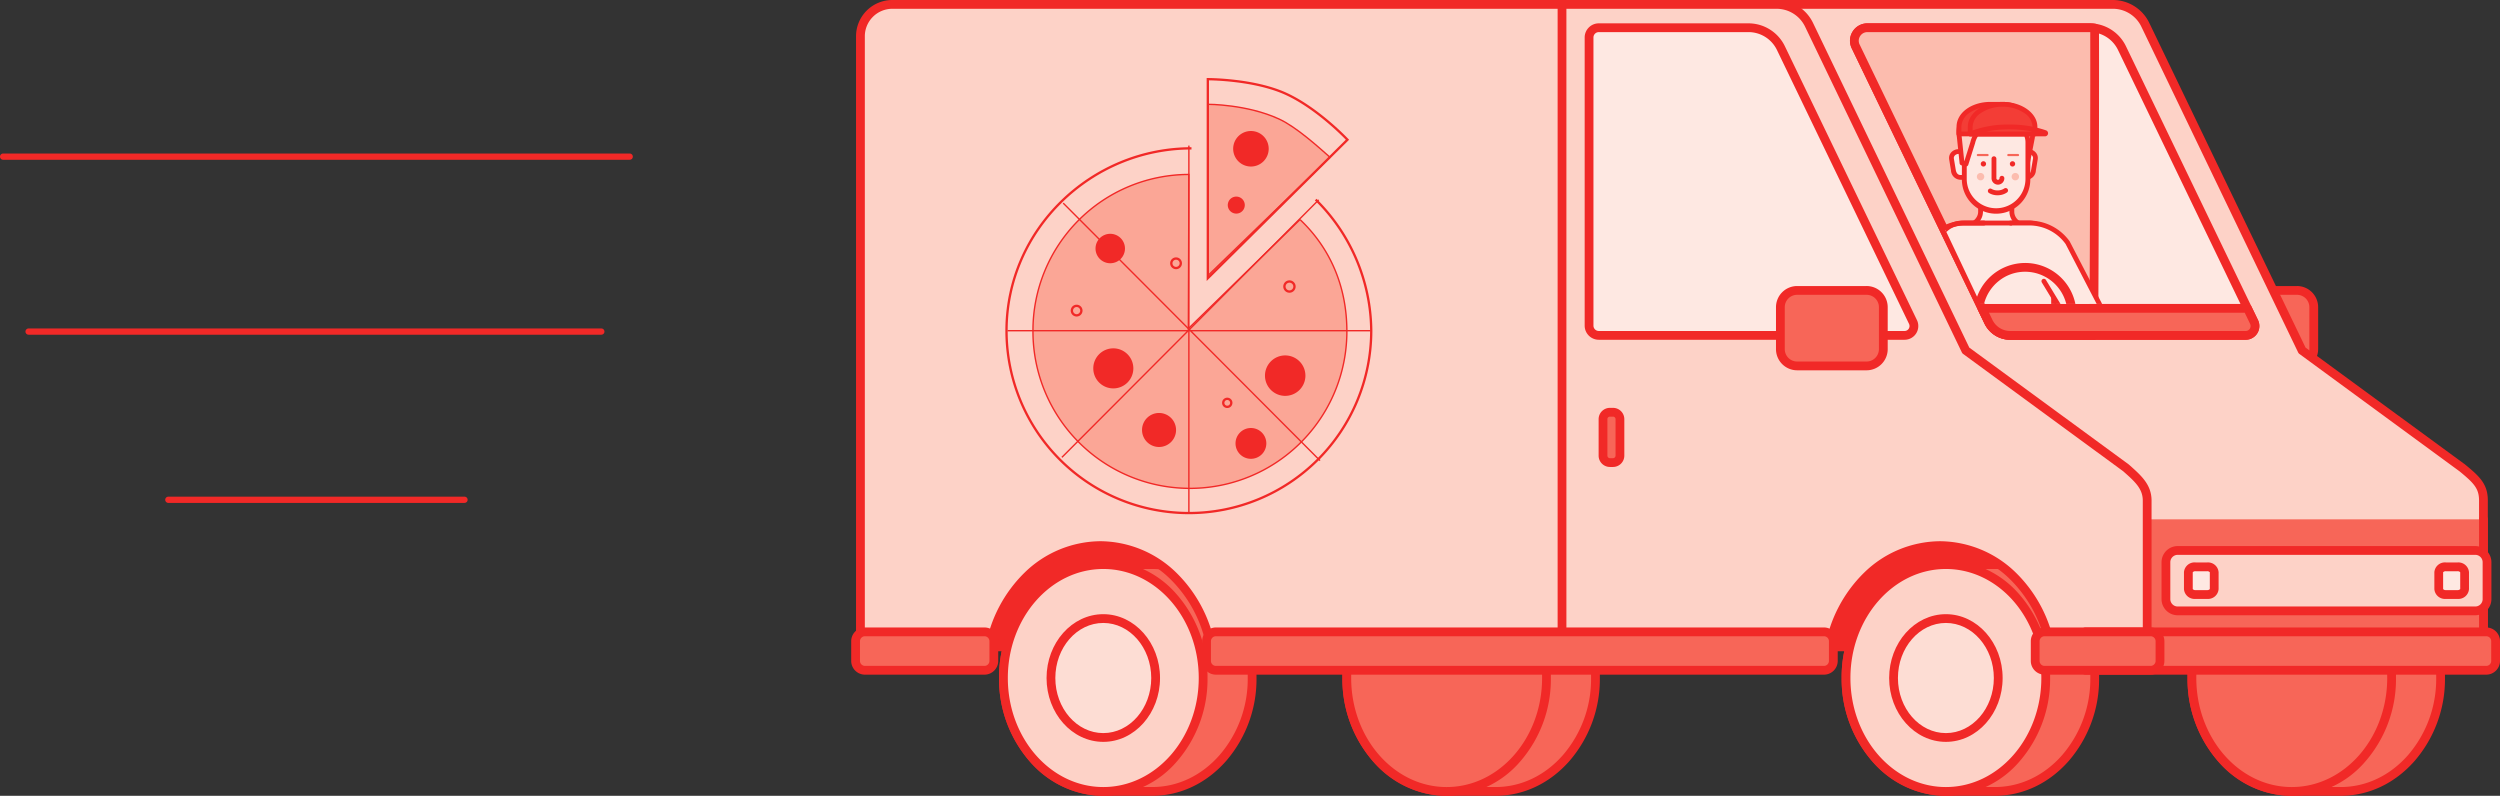 <svg xmlns="http://www.w3.org/2000/svg" width="798" height="254.026" viewBox="0 0 798 254.026">
  <rect x="0" y="0" width="798" height="254.026" fill="#333333" stroke="none"/>
  <g id="Group_1083" data-name="Group 1083" transform="translate(-982 -3916.974)">
    <path id="Path_1633" data-name="Path 1633" d="M18.431,0H-3.725A5.353,5.353,0,0,0-9.077,5.352V18.744A5.353,5.353,0,0,0-3.725,24.1H18.431a5.353,5.353,0,0,0,5.352-5.352V5.352A5.353,5.353,0,0,0,18.431,0" transform="translate(1696.767 4009.682)" fill="#f76658"/>
    <path id="Path_1634" data-name="Path 1634" d="M22.017,13.5a3.953,3.953,0,0,1-3.949,3.949H-4.091A3.953,3.953,0,0,1-8.04,13.5V.1A3.953,3.953,0,0,1-4.091-3.845H18.068A3.953,3.953,0,0,1,22.017.1ZM18.068-6.648H-4.091A6.76,6.76,0,0,0-10.843.1V13.5a6.76,6.76,0,0,0,6.752,6.752H18.068A6.76,6.76,0,0,0,24.821,13.5V.1a6.76,6.76,0,0,0-6.752-6.752" transform="translate(1697.131 4014.925)" fill="#f12927"/>
    <path id="Path_1636" data-name="Path 1636" d="M153.737,99.128,102.6,61.652l-50.062-104a11.429,11.429,0,0,0-10.3-6.467H-75.712a11.432,11.432,0,0,1,10.3,6.467l50.062,104L35.782,99.128c3.709,3.285,6.758,5.928,6.758,10.431v48.095H160.492V109.559c0-4.5-1.958-6.488-6.755-10.431" transform="translate(1614.225 3967.196)" fill="#fdd2c7"/>
    <path id="Path_1637" data-name="Path 1637" d="M158.266,138.344H43.114V91.649c0-5.073-3.279-7.982-7.076-11.349l-.152-.13a.9.9,0,0,0-.1-.082L-15.07,42.818-64.977-60.873a12.822,12.822,0,0,0-3.573-4.455H41.416a10.086,10.086,0,0,1,9.034,5.673h0L100.509,44.351a1.39,1.39,0,0,0,.436.518l51.1,37.455c4.6,3.788,6.216,5.464,6.216,9.325ZM153.8,80.136c-.021-.018-.042-.033-.061-.048l-50.856-37.27L52.975-60.87v0a12.9,12.9,0,0,0-11.559-7.258H-76.539a1.4,1.4,0,0,0-1.4,1.4,1.4,1.4,0,0,0,1.4,1.4A10.09,10.09,0,0,1-67.5-59.655L-17.443,44.351a1.363,1.363,0,0,0,.436.518L34.076,82.309l.1.091c3.561,3.155,6.134,5.437,6.134,9.249v48.095a1.4,1.4,0,0,0,1.4,1.4H159.666a1.4,1.4,0,0,0,1.4-1.4V91.649c0-5.282-2.627-7.7-7.267-11.513" transform="translate(1615.051 3985.105)" fill="#f12927"/>
    <path id="Path_1638" data-name="Path 1638" d="M234.356,170.2h526.3V-83.821h-526.3Z" transform="translate(1019.347 4000.797)" fill="none"/>
    <path id="Path_1639" data-name="Path 1639" d="M244.818,68.14H343.4V-56.285H244.818Z" transform="translate(1040.591 4056.71)" fill="#f12927"/>
    <path id="Path_1640" data-name="Path 1640" d="M31.829,0H16.2C-1.331,0-15.675,16.289-15.675,36.2S-1.331,72.4,16.2,72.4H31.829C49.358,72.4,63.7,56.111,63.7,36.2S49.358,0,31.829,0" transform="translate(1697.335 4097.197)" fill="#f76658"/>
    <path id="Path_1641" data-name="Path 1641" d="M47.143,41.7c-5.767,6.552-13.389,10.158-21.456,10.158H10.052c-8.07,0-15.689-3.606-21.456-10.158a37.142,37.142,0,0,1-9.013-24.638A37.144,37.144,0,0,1-11.4-7.576c5.767-6.552,13.386-10.158,21.456-10.158H25.687c8.067,0,15.689,3.606,21.456,10.158a37.16,37.16,0,0,1,9.013,24.641A37.158,37.158,0,0,1,47.143,41.7M25.687-20.538H10.052c-8.886,0-17.253,3.946-23.56,11.107a39.946,39.946,0,0,0-9.71,26.5,39.944,39.944,0,0,0,9.71,26.493C-7.2,50.719,1.167,54.665,10.052,54.665H25.687c8.886,0,17.253-3.946,23.56-11.107A39.962,39.962,0,0,0,58.96,17.065a39.964,39.964,0,0,0-9.713-26.5c-6.307-7.161-14.674-11.107-23.56-11.107" transform="translate(1703.478 4116.333)" fill="#f12927"/>
    <path id="Path_1642" data-name="Path 1642" d="M21.355,0C3.754,0-10.517,16.207-10.517,36.2S3.754,72.4,21.355,72.4,53.228,56.193,53.228,36.2,38.957,0,21.355,0" transform="translate(1692.176 4097.197)" fill="#f76658"/>
    <path id="Path_1643" data-name="Path 1643" d="M22.293,48.51c-16.8,0-30.469-15.61-30.469-34.8s13.668-34.8,30.469-34.8,30.469,15.61,30.469,34.8-13.668,34.8-30.469,34.8m0-72.4A31.264,31.264,0,0,0-1.3-12.813a40,40,0,0,0-9.683,26.526A40,40,0,0,0-1.3,40.237a31.264,31.264,0,0,0,23.59,11.077,31.264,31.264,0,0,0,23.59-11.077,40,40,0,0,0,9.683-26.523,40,40,0,0,0-9.683-26.526A31.264,31.264,0,0,0,22.293-23.89" transform="translate(1691.237 4119.687)" fill="#f12927"/>
    <path id="Path_1645" data-name="Path 1645" d="M328.046,18.236H440.64V-31.708H328.046Z" transform="translate(1209.59 4106.615)" fill="#f12927"/>
    <path id="Path_1646" data-name="Path 1646" d="M57.221,4.333a11.429,11.429,0,0,0-10.3-6.467H-24.013a4.162,4.162,0,0,0-3.749,5.97L14.626,91.728a7.675,7.675,0,0,0,6.913,4.34H96.715A2.981,2.981,0,0,0,99.4,91.792Z" transform="translate(1602.096 3927.957)" fill="#fee8e2"/>
    <path id="Path_1647" data-name="Path 1647" d="M85.519,65.3a1.557,1.557,0,0,1-1.34.739H9.006a6.31,6.31,0,0,1-5.652-3.549L-39.034-25.4a2.712,2.712,0,0,1,.148-2.667,2.709,2.709,0,0,1,2.337-1.294H34.387a10.093,10.093,0,0,1,9.037,5.676L85.6,63.775a1.561,1.561,0,0,1-.085,1.527M45.949-24.9A12.905,12.905,0,0,0,34.387-32.16H-36.549a5.533,5.533,0,0,0-4.713,2.6,5.535,5.535,0,0,0-.3,5.376L.83,63.712a9.129,9.129,0,0,0,8.176,5.134H84.179a4.384,4.384,0,0,0,3.949-6.288Z" transform="translate(1614.63 3956.584)" fill="#f12927"/>
    <path id="Path_1648" data-name="Path 1648" d="M0,7.631V27.766a6.416,6.416,0,0,0,6.416,6.416h131.3V-3.758H6.416C2.873-3.758,0,4.085,0,7.631" transform="translate(1637 4086.51)" fill="#f76658"/>
    <path id="Path_1649" data-name="Path 1649" d="M93.215,0a1.4,1.4,0,0,0-1.4,1.4V37.94h-129.9A5.02,5.02,0,0,1-43.1,32.924V12.789a17.166,17.166,0,0,1,1.74-6.413c1.049-2.17,2.337-3.573,3.276-3.573a1.4,1.4,0,0,0,1.4-1.4,1.4,1.4,0,0,0-1.4-1.4c-4.782,0-7.819,8.992-7.819,12.789V32.924a7.826,7.826,0,0,0,7.819,7.819h131.3a1.4,1.4,0,0,0,1.4-1.4V1.4a1.4,1.4,0,0,0-1.4-1.4" transform="translate(1681.503 4081.35)" fill="#f12927"/>
    <path id="Path_1650" data-name="Path 1650" d="M66.16,0H-28.83a3.753,3.753,0,0,0-3.752,3.755V15.532a3.753,3.753,0,0,0,3.752,3.755H66.16a3.756,3.756,0,0,0,3.755-3.755V3.755A3.756,3.756,0,0,0,66.16,0" transform="translate(1705.946 4092.682)" fill="#fdd2c7"/>
    <path id="Path_1651" data-name="Path 1651" d="M68.675,11.345A2.354,2.354,0,0,1,66.324,13.7h-94.99a2.354,2.354,0,0,1-2.352-2.352V-.432a2.357,2.357,0,0,1,2.352-2.355h94.99A2.357,2.357,0,0,1,68.675-.432ZM66.324-5.587h-94.99A5.161,5.161,0,0,0-33.821-.432V11.345A5.161,5.161,0,0,0-28.666,16.5h94.99a5.163,5.163,0,0,0,5.155-5.155V-.432a5.163,5.163,0,0,0-5.155-5.155" transform="translate(1705.783 4096.868)" fill="#f12927"/>
    <path id="Path_1652" data-name="Path 1652" d="M31.829,0H16.2C-1.331,0-15.675,16.289-15.675,36.2S-1.331,72.4,16.2,72.4H31.829C49.358,72.4,63.7,56.111,63.7,36.2S49.358,0,31.829,0" transform="translate(1586.931 4097.197)" fill="#f76658"/>
    <path id="Path_1653" data-name="Path 1653" d="M47.143,41.7c-5.767,6.552-13.389,10.158-21.456,10.158H10.052c-8.07,0-15.689-3.606-21.456-10.158a37.142,37.142,0,0,1-9.013-24.638A37.144,37.144,0,0,1-11.4-7.576c5.767-6.552,13.386-10.158,21.456-10.158H25.687c8.067,0,15.689,3.606,21.456,10.158a37.16,37.16,0,0,1,9.013,24.641A37.158,37.158,0,0,1,47.143,41.7M25.687-20.538H10.052c-8.886,0-17.253,3.946-23.56,11.107a39.946,39.946,0,0,0-9.71,26.5,39.944,39.944,0,0,0,9.71,26.493C-7.2,50.719,1.167,54.665,10.052,54.665H25.687c8.886,0,17.253-3.946,23.56-11.107A39.962,39.962,0,0,0,58.96,17.065a39.964,39.964,0,0,0-9.713-26.5c-6.307-7.161-14.674-11.107-23.56-11.107" transform="translate(1593.074 4116.333)" fill="#f12927"/>
    <path id="Path_1654" data-name="Path 1654" d="M21.355,0C3.754,0-10.517,16.207-10.517,36.2S3.754,72.4,21.355,72.4,53.228,56.193,53.228,36.2,38.957,0,21.355,0" transform="translate(1581.771 4097.197)" fill="#fdd2c7"/>
    <path id="Path_1655" data-name="Path 1655" d="M22.293,48.51c-16.8,0-30.469-15.61-30.469-34.8s13.668-34.8,30.469-34.8,30.469,15.61,30.469,34.8-13.668,34.8-30.469,34.8m0-72.4A31.264,31.264,0,0,0-1.3-12.813a40,40,0,0,0-9.683,26.526A40,40,0,0,0-1.3,40.237a31.264,31.264,0,0,0,23.59,11.077,31.264,31.264,0,0,0,23.59-11.077,40,40,0,0,0,9.683-26.523,40,40,0,0,0-9.683-26.526A31.264,31.264,0,0,0,22.293-23.89" transform="translate(1580.833 4119.687)" fill="#f12927"/>
    <path id="Path_1656" data-name="Path 1656" d="M11.2,0C1.968,0-5.514,8.5-5.514,18.98S1.968,37.958,11.2,37.958s16.71-8.5,16.71-18.977S20.425,0,11.2,0" transform="translate(1591.93 4114.42)" fill="#fdddd4"/>
    <path id="Path_1657" data-name="Path 1657" d="M12.135,25.433c-8.44,0-15.307-7.886-15.307-17.577S3.694-9.722,12.135-9.722,27.442-1.836,27.442,7.855,20.575,25.433,12.135,25.433m0-37.958c-9.989,0-18.111,9.143-18.111,20.38s8.122,20.38,18.111,20.38,18.111-9.143,18.111-20.38-8.125-20.38-18.111-20.38" transform="translate(1590.992 4125.543)" fill="#f12927"/>
    <path id="Path_1658" data-name="Path 1658" d="M31.829,0H16.2C-1.331,0-15.675,16.289-15.675,36.2S-1.331,72.4,16.2,72.4H31.829C49.358,72.4,63.7,56.111,63.7,36.2S49.358,0,31.829,0" transform="translate(1427.571 4097.197)" fill="#f76658"/>
    <path id="Path_1659" data-name="Path 1659" d="M47.143,41.7c-5.767,6.552-13.389,10.158-21.456,10.158H10.052c-8.07,0-15.689-3.606-21.456-10.158a37.142,37.142,0,0,1-9.013-24.638A37.144,37.144,0,0,1-11.4-7.576c5.767-6.552,13.386-10.158,21.456-10.158H25.687c8.067,0,15.689,3.606,21.456,10.158a37.16,37.16,0,0,1,9.013,24.641A37.158,37.158,0,0,1,47.143,41.7M25.687-20.538H10.052c-8.886,0-17.253,3.946-23.56,11.107a39.946,39.946,0,0,0-9.71,26.5,39.944,39.944,0,0,0,9.71,26.493C-7.2,50.719,1.167,54.665,10.052,54.665H25.687c8.886,0,17.253-3.946,23.56-11.107A39.947,39.947,0,0,0,58.96,17.065a39.949,39.949,0,0,0-9.713-26.5c-6.307-7.161-14.674-11.107-23.56-11.107" transform="translate(1433.714 4116.333)" fill="#f12927"/>
    <path id="Path_1660" data-name="Path 1660" d="M21.353,0C3.752,0-10.516,16.207-10.516,36.2S3.752,72.4,21.353,72.4,53.226,56.193,53.226,36.2,38.955,0,21.353,0" transform="translate(1422.413 4097.197)" fill="#f76658"/>
    <path id="Path_1661" data-name="Path 1661" d="M22.293,48.51c-16.8,0-30.469-15.61-30.469-34.8s13.668-34.8,30.469-34.8,30.469,15.61,30.469,34.8-13.668,34.8-30.469,34.8m0-72.4A31.264,31.264,0,0,0-1.3-12.813a40,40,0,0,0-9.683,26.526A40,40,0,0,0-1.3,40.237a31.264,31.264,0,0,0,23.59,11.077,31.264,31.264,0,0,0,23.59-11.077,40,40,0,0,0,9.683-26.523,40,40,0,0,0-9.683-26.526A31.264,31.264,0,0,0,22.293-23.89" transform="translate(1421.473 4119.687)" fill="#f12927"/>
    <path id="Path_1662" data-name="Path 1662" d="M120.859,99.128,69.721,61.652l-50.062-104a11.429,11.429,0,0,0-10.3-6.467H-59.52V157.654H25.987c3.006-19.165,17.75-33.718,35.491-33.718s32.485,14.553,35.491,33.718h30.645V109.562c0-4.506-3.049-7.149-6.755-10.434" transform="translate(1539.765 3967.196)" fill="#fdd2c7"/>
    <path id="Path_1663" data-name="Path 1663" d="M125.387,138.344H97.327A43.773,43.773,0,0,0,84.9,114.687a35,35,0,0,0-24.244-10.064A34.992,34.992,0,0,0,36.41,114.687a43.773,43.773,0,0,0-12.431,23.657H-58.947V-65.328H8.538a10.086,10.086,0,0,1,9.034,5.673L67.633,44.351a1.406,1.406,0,0,0,.433.518l51.086,37.439.1.091c3.561,3.155,6.134,5.437,6.134,9.249ZM121.111,80.3l-.148-.13a1.188,1.188,0,0,0-.1-.082L70.006,42.818,20.1-60.873h0A12.9,12.9,0,0,0,8.538-68.131H-60.347a1.4,1.4,0,0,0-1.4,1.4V139.744a1.4,1.4,0,0,0,1.4,1.4H25.16a1.4,1.4,0,0,0,1.385-1.185,41.136,41.136,0,0,1,11.807-23.256,32.206,32.206,0,0,1,22.3-9.283,32.219,32.219,0,0,1,22.3,9.283A41.136,41.136,0,0,1,94.76,139.962a1.4,1.4,0,0,0,1.382,1.185h30.645a1.4,1.4,0,0,0,1.4-1.4V91.649c0-5.073-3.282-7.982-7.079-11.349" transform="translate(1540.591 3985.108)" fill="#f12927"/>
    <path id="Path_1664" data-name="Path 1664" d="M50.321,0H-20.615a4.162,4.162,0,0,0-3.749,5.97L18.024,93.862a7.675,7.675,0,0,0,6.913,4.34H51.648c.136-26.151.336-71.109.255-98.093A11.4,11.4,0,0,0,50.321,0" transform="translate(1598.698 3925.826)" fill="#fcbcae"/>
    <path id="Path_1665" data-name="Path 1665" d="M51.216,65.8H25.9a6.3,6.3,0,0,1-5.649-3.549L-22.142-25.643a2.712,2.712,0,0,1,.148-2.667A2.71,2.71,0,0,1-19.657-29.6H51.467c.07,26.848-.124,70.57-.252,95.4M53.058-32.28a12.958,12.958,0,0,0-1.776-.124H-19.657A5.528,5.528,0,0,0-24.366-29.8a5.53,5.53,0,0,0-.3,5.373L17.725,63.468A9.124,9.124,0,0,0,25.9,68.6H52.61a1.4,1.4,0,0,0,1.4-1.394c.13-24.951.336-70.876.255-98.1a1.405,1.405,0,0,0-1.209-1.385" transform="translate(1597.737 3956.828)" fill="#f12927"/>
    <path id="Path_1666" data-name="Path 1666" d="M56.78,0H-27.963l2.07,4.291a7.676,7.676,0,0,0,6.916,4.343H56.2a2.983,2.983,0,0,0,2.685-4.279Z" transform="translate(1642.615 4015.394)" fill="#c4c4c6"/>
    <path id="Path_1667" data-name="Path 1667" d="M58.565.532A1.4,1.4,0,0,0,57.3-.262h-84.74A1.4,1.4,0,0,0-28.627.4,1.4,1.4,0,0,0-28.7,1.75l2.07,4.291a9.132,9.132,0,0,0,8.176,5.134H56.717a4.386,4.386,0,0,0,3.949-6.288Z" transform="translate(1642.093 4014.255)" fill="#f12927"/>
    <path id="Path_1668" data-name="Path 1668" d="M41.019,4.333a11.429,11.429,0,0,0-10.3-6.467h-47.81A3.111,3.111,0,0,0-20.2.978v91.98a3.109,3.109,0,0,0,3.112,3.109h97.6A2.981,2.981,0,0,0,83.2,91.792Z" transform="translate(1509.427 3927.957)" fill="#fee8e2"/>
    <path id="Path_1669" data-name="Path 1669" d="M69.317,65.3a1.557,1.557,0,0,1-1.34.739h-97.6a1.711,1.711,0,0,1-1.709-1.709V-27.651a1.713,1.713,0,0,1,1.709-1.709h47.81a10.093,10.093,0,0,1,9.037,5.676L69.4,63.775a1.561,1.561,0,0,1-.085,1.527M29.747-24.9A12.905,12.905,0,0,0,18.186-32.16h-47.81a4.517,4.517,0,0,0-4.512,4.509V64.333a4.518,4.518,0,0,0,4.512,4.512h97.6a4.384,4.384,0,0,0,3.949-6.288Z" transform="translate(1521.962 3956.584)" fill="#f12927"/>
    <path id="Path_1670" data-name="Path 1670" d="M4.012,0H.291A2.051,2.051,0,0,0-1.976,1.718V7.113A2.051,2.051,0,0,0,.291,8.831H4.012A2.051,2.051,0,0,0,6.279,7.113V1.718A2.051,2.051,0,0,0,4.012,0" transform="translate(1762.423 4097.911)" fill="#fee8e2"/>
    <path id="Path_1671" data-name="Path 1671" d="M5.531,2.1h0Zm0,5.358a1.055,1.055,0,0,1-.864.333H.943a1.063,1.063,0,0,1-.867-.333V2.1a1.059,1.059,0,0,1,.867-.33H4.664a1.056,1.056,0,0,1,.864.33Zm-.864-8.5H.943A3.388,3.388,0,0,0-2.724,2.082V7.477A3.391,3.391,0,0,0,.943,10.6H4.664A3.391,3.391,0,0,0,8.331,7.477V2.082A3.388,3.388,0,0,0,4.664-1.036" transform="translate(1761.771 4097.545)" fill="#f12927"/>
    <path id="Path_1672" data-name="Path 1672" d="M4.012,0H.291A2.051,2.051,0,0,0-1.976,1.718V7.113A2.051,2.051,0,0,0,.291,8.831H4.012A2.048,2.048,0,0,0,6.276,7.113V1.718A2.048,2.048,0,0,0,4.012,0" transform="translate(1682.498 4097.911)" fill="#fee8e2"/>
    <path id="Path_1673" data-name="Path 1673" d="M5.531,2.1h0Zm0,5.358a1.055,1.055,0,0,1-.864.333H.943a1.049,1.049,0,0,1-.864-.333V2.1a1.045,1.045,0,0,1,.864-.33H4.664a1.056,1.056,0,0,1,.864.33Zm-.864-8.5H.943A3.388,3.388,0,0,0-2.724,2.082V7.477A3.391,3.391,0,0,0,.943,10.6H4.664A3.391,3.391,0,0,0,8.331,7.477V2.082A3.388,3.388,0,0,0,4.664-1.036" transform="translate(1681.845 4097.545)" fill="#f12927"/>
    <path id="Path_1674" data-name="Path 1674" d="M85.724,0H-42.217V12.268H85.724a2.993,2.993,0,0,0,2.994-2.994V2.994A2.993,2.993,0,0,0,85.724,0" transform="translate(1689.88 4118.66)" fill="#f76658"/>
    <path id="Path_1675" data-name="Path 1675" d="M87.73,7.152a1.6,1.6,0,0,1-1.594,1.594H-40.4V-.719H86.136A1.593,1.593,0,0,1,87.73.872ZM86.136-3.522H-41.8a1.4,1.4,0,0,0-1.4,1.4V10.146a1.4,1.4,0,0,0,1.4,1.4H86.136a4.4,4.4,0,0,0,4.4-4.394V.872a4.4,4.4,0,0,0-4.4-4.394" transform="translate(1689.467 4120.781)" fill="#f12927"/>
    <path id="Path_1676" data-name="Path 1676" d="M24.683,0H-9.162a3,3,0,0,0-2.994,2.994V9.273a3,3,0,0,0,2.994,2.994H24.683a2.993,2.993,0,0,0,2.994-2.994V2.994A2.993,2.993,0,0,0,24.683,0" transform="translate(1643.792 4118.66)" fill="#f76658"/>
    <path id="Path_1677" data-name="Path 1677" d="M26.69,7.152A1.6,1.6,0,0,1,25.1,8.746H-8.747a1.593,1.593,0,0,1-1.591-1.594V.872A1.591,1.591,0,0,1-8.747-.719H25.1A1.593,1.593,0,0,1,26.69.872ZM25.1-3.522H-8.747a4.4,4.4,0,0,0-4.4,4.394V7.152a4.4,4.4,0,0,0,4.4,4.394H25.1a4.4,4.4,0,0,0,4.4-4.394V.872a4.4,4.4,0,0,0-4.4-4.394" transform="translate(1643.378 4120.781)" fill="#f12927"/>
    <path id="Path_1678" data-name="Path 1678" d="M31.829,0H16.2C-1.331,0-15.675,16.289-15.675,36.2S-1.331,72.4,16.2,72.4H31.829C49.358,72.4,63.7,56.111,63.7,36.2S49.358,0,31.829,0" transform="translate(1317.974 4097.197)" fill="#f76658"/>
    <path id="Path_1679" data-name="Path 1679" d="M47.143,41.7c-5.767,6.552-13.389,10.158-21.456,10.158H10.052c-8.07,0-15.689-3.606-21.456-10.158a37.142,37.142,0,0,1-9.013-24.638A37.144,37.144,0,0,1-11.4-7.576c5.767-6.552,13.386-10.158,21.456-10.158H25.687c8.067,0,15.689,3.606,21.456,10.158a37.16,37.16,0,0,1,9.013,24.641A37.158,37.158,0,0,1,47.143,41.7M25.687-20.538H10.052c-8.886,0-17.253,3.946-23.56,11.107a39.946,39.946,0,0,0-9.71,26.5,39.944,39.944,0,0,0,9.71,26.493C-7.2,50.719,1.167,54.665,10.052,54.665H25.687c8.886,0,17.253-3.946,23.56-11.107A39.947,39.947,0,0,0,58.96,17.065a39.949,39.949,0,0,0-9.713-26.5c-6.307-7.161-14.674-11.107-23.56-11.107" transform="translate(1324.117 4116.333)" fill="#f12927"/>
    <path id="Path_1680" data-name="Path 1680" d="M21.355,0C3.754,0-10.517,16.207-10.517,36.2S3.754,72.4,21.355,72.4,53.228,56.193,53.228,36.2,38.957,0,21.355,0" transform="translate(1312.815 4097.197)" fill="#fdd2c7"/>
    <path id="Path_1681" data-name="Path 1681" d="M22.293,48.51c-16.8,0-30.469-15.61-30.469-34.8s13.668-34.8,30.469-34.8,30.469,15.61,30.469,34.8-13.668,34.8-30.469,34.8m0-72.4A31.253,31.253,0,0,0-1.293-12.813a39.983,39.983,0,0,0-9.686,26.526A39.986,39.986,0,0,0-1.293,40.237,31.253,31.253,0,0,0,22.293,51.313a31.264,31.264,0,0,0,23.59-11.077,40,40,0,0,0,9.683-26.523,40,40,0,0,0-9.683-26.526A31.264,31.264,0,0,0,22.293-23.89" transform="translate(1311.876 4119.687)" fill="#f12927"/>
    <path id="Path_1682" data-name="Path 1682" d="M11.2,0C1.968,0-5.514,8.5-5.514,18.98S1.968,37.958,11.2,37.958s16.71-8.5,16.71-18.977S20.425,0,11.2,0" transform="translate(1322.973 4114.42)" fill="#fdddd4"/>
    <path id="Path_1683" data-name="Path 1683" d="M12.135,25.433c-8.44,0-15.307-7.886-15.307-17.577S3.694-9.722,12.135-9.722,27.442-1.836,27.442,7.855,20.578,25.433,12.135,25.433m0-37.958c-9.986,0-18.111,9.143-18.111,20.38s8.125,20.38,18.111,20.38,18.111-9.143,18.111-20.38-8.122-20.38-18.111-20.38" transform="translate(1322.035 4125.543)" fill="#f12927"/>
    <path id="Path_1684" data-name="Path 1684" d="M0,6.815v196.3H41.109c3.006-19.168,17.753-33.721,35.494-33.721s32.485,14.553,35.491,33.721H223.943V-3.356H10.171A10.17,10.17,0,0,0,0,6.815" transform="translate(1256.652 3921.734)" fill="#fdd2c7"/>
    <path id="Path_1685" data-name="Path 1685" d="M150.048,138.342H40.781A43.763,43.763,0,0,0,28.35,114.685,35,35,0,0,0,4.108,104.621a35.013,35.013,0,0,0-24.244,10.064,43.759,43.759,0,0,0-12.428,23.657H-71.092v-194.9a8.779,8.779,0,0,1,8.77-8.77H150.048Zm1.4-206.472H-62.321A11.585,11.585,0,0,0-73.9-56.559v196.3a1.4,1.4,0,0,0,1.4,1.4h41.112A1.4,1.4,0,0,0-30,139.96,41.136,41.136,0,0,1-18.193,116.7a32.229,32.229,0,0,1,22.3-9.28,32.216,32.216,0,0,1,22.3,9.28A41.136,41.136,0,0,1,38.214,139.96a1.4,1.4,0,0,0,1.385,1.185H151.448a1.4,1.4,0,0,0,1.4-1.4V-66.73a1.4,1.4,0,0,0-1.4-1.4" transform="translate(1329.146 3985.107)" fill="#f12927"/>
    <path id="Path_1686" data-name="Path 1686" d="M132.047,0H-62.036A3,3,0,0,0-65.03,2.994V9.273a3,3,0,0,0,2.994,2.994H132.047a2.993,2.993,0,0,0,2.994-2.994V2.994A2.993,2.993,0,0,0,132.047,0" transform="translate(1432.158 4118.66)" fill="#f76658"/>
    <path id="Path_1687" data-name="Path 1687" d="M134.053,7.152a1.6,1.6,0,0,1-1.594,1.594H-61.624a1.593,1.593,0,0,1-1.591-1.594V.872A1.591,1.591,0,0,1-61.624-.719H132.459A1.593,1.593,0,0,1,134.053.872ZM132.459-3.522H-61.624A4.4,4.4,0,0,0-66.018.872V7.152a4.4,4.4,0,0,0,4.394,4.394H132.459a4.4,4.4,0,0,0,4.4-4.394V.872a4.4,4.4,0,0,0-4.4-4.394" transform="translate(1431.745 4120.781)" fill="#f12927"/>
    <path id="Path_1688" data-name="Path 1688" d="M27.559,0H-10.578a2.993,2.993,0,0,0-2.994,2.994V9.273a2.993,2.993,0,0,0,2.994,2.994H27.559a2.993,2.993,0,0,0,2.994-2.994V2.994A2.993,2.993,0,0,0,27.559,0" transform="translate(1268.677 4118.66)" fill="#f76658"/>
    <path id="Path_1689" data-name="Path 1689" d="M29.565,7.152a1.6,1.6,0,0,1-1.594,1.594H-10.163a1.6,1.6,0,0,1-1.594-1.594V.872A1.593,1.593,0,0,1-10.163-.719H27.971A1.593,1.593,0,0,1,29.565.872ZM27.971-3.522H-10.163A4.4,4.4,0,0,0-14.56.872V7.152a4.4,4.4,0,0,0,4.4,4.394H27.971a4.4,4.4,0,0,0,4.4-4.394V.872a4.4,4.4,0,0,0-4.4-4.394" transform="translate(1268.264 4120.781)" fill="#f12927"/>
    <path id="Path_1690" data-name="Path 1690" d="M18.431,0H-3.725A5.353,5.353,0,0,0-9.077,5.352V18.744A5.353,5.353,0,0,0-3.725,24.1H18.431a5.353,5.353,0,0,0,5.352-5.352V5.352A5.353,5.353,0,0,0,18.431,0" transform="translate(1559.373 4009.682)" fill="#f76658"/>
    <path id="Path_1691" data-name="Path 1691" d="M22.015,13.5a3.951,3.951,0,0,1-3.949,3.949H-4.09A3.953,3.953,0,0,1-8.039,13.5V.1A3.953,3.953,0,0,1-4.09-3.845H18.066A3.951,3.951,0,0,1,22.015.1ZM18.066-6.648H-4.09A6.76,6.76,0,0,0-10.842.1V13.5A6.76,6.76,0,0,0-4.09,20.251H18.066A6.758,6.758,0,0,0,24.819,13.5V.1a6.758,6.758,0,0,0-6.752-6.752" transform="translate(1559.737 4014.925)" fill="#f12927"/>
    <path id="Path_1692" data-name="Path 1692" d="M2.138,0H1.156A2.21,2.21,0,0,0-1.053,2.209V13.853a2.21,2.21,0,0,0,2.209,2.212h.982a2.21,2.21,0,0,0,2.209-2.212V2.209A2.21,2.21,0,0,0,2.138,0" transform="translate(1494.733 4048.564)" fill="#f76658"/>
    <path id="Path_1693" data-name="Path 1693" d="M3.62,10.22a.812.812,0,0,1-.809.812H1.829a.812.812,0,0,1-.809-.812V-1.421a.809.809,0,0,1,.809-.809h.982a.809.809,0,0,1,.809.809ZM2.811-5.033H1.829A3.616,3.616,0,0,0-1.783-1.421V10.22a3.618,3.618,0,0,0,3.612,3.615h.982A3.618,3.618,0,0,0,6.424,10.22V-1.421A3.616,3.616,0,0,0,2.811-5.033" transform="translate(1494.061 4052.195)" fill="#f12927"/>
    <path id="Path_1694" data-name="Path 1694" d="M55.789,3.411a1.557,1.557,0,0,1-1.34.739H-20.723A6.314,6.314,0,0,1-26.375.6l-1.1-2.282H54.156l1.718,3.564a1.553,1.553,0,0,1-.085,1.527" transform="translate(1644.359 4018.476)" fill="#f76658"/>
    <path id="Path_1695" data-name="Path 1695" d="M3.594,0H.487a2.158,2.158,0,0,0-2.24,2.312l.6,3.628A2.361,2.361,0,0,0,1.093,8.249H4.2A.243.243,0,0,0,4.439,8L3.836.249A.246.246,0,0,0,3.594,0" transform="translate(1606.669 3965.345)" fill="#fee8e2"/>
    <path id="Path_1696" data-name="Path 1696" d="M2.43,5.527C1.273,5.527,1,4.257.945,3.869c0-.006,0-.012-.006-.015L.339.242a1.143,1.143,0,0,1,.288-.9,1.638,1.638,0,0,1,1.2-.536H4.449L4.97,5.527ZM5.937-1.749a1.009,1.009,0,0,0-1.006-.973h-3.1A3.174,3.174,0,0,0-.521-1.67,2.663,2.663,0,0,0-1.173.454c0,.006,0,.015,0,.024l.6,3.618a3.109,3.109,0,0,0,3,2.958H5.537a1.011,1.011,0,0,0,1-1.015.367.367,0,0,0,0-.058Z" transform="translate(1605.331 3967.305)" fill="#f12927"/>
    <path id="Path_1697" data-name="Path 1697" d="M2.646,0H-.461A.246.246,0,0,0-.7.249L-1.3,8a.244.244,0,0,0,.239.249H2.043A2.363,2.363,0,0,0,4.285,5.94l.6-3.628A2.16,2.16,0,0,0,2.646,0" transform="translate(1626.809 3965.345)" fill="#fee8e2"/>
    <path id="Path_1698" data-name="Path 1698" d="M4.155,1.986,3.551,5.6v.015C3.494,6,3.218,7.271,2.063,7.271H-.479L.045.549H2.667a1.628,1.628,0,0,1,1.2.533,1.123,1.123,0,0,1,.291.9M2.667-.978H-.44a1.01,1.01,0,0,0-1,.973l-.6,7.734v.058a1.01,1.01,0,0,0,1,1.012H2.063a3.1,3.1,0,0,0,3-2.958l.6-3.618a.067.067,0,0,1,0-.024A2.648,2.648,0,0,0,5.012.077,3.155,3.155,0,0,0,2.667-.978" transform="translate(1626.789 3965.561)" fill="#f12927"/>
    <path id="Path_1699" data-name="Path 1699" d="M10.445,4.3V-2.116H.463V4.3C.463,6.9-2.05,9.015-5.144,9.015h21.2c-3.1,0-5.607-2.112-5.607-4.719" transform="translate(1613.735 3980.265)" fill="#fee8e2"/>
    <path id="Path_1700" data-name="Path 1700" d="M3.486,7.458A5.142,5.142,0,0,0,5.435,3.512v-5.64h8.437v5.64a5.142,5.142,0,0,0,1.949,3.946Zm16.765,0c-2.667,0-4.834-1.77-4.834-3.946V-2.9a.772.772,0,0,0-.773-.773H4.662A.772.772,0,0,0,3.89-2.9V3.512c0,2.176-2.17,3.946-4.834,3.946a.772.772,0,0,0-.773.773A.774.774,0,0,0-.944,9h21.2a.773.773,0,1,0,0-1.546" transform="translate(1609.535 3981.048)" fill="#f12927"/>
    <path id="Path_1701" data-name="Path 1701" d="M23.154,5.253a7.838,7.838,0,0,0-7.837-7.837l-21.362,0A7.779,7.779,0,0,0-11.4-.414L-.184,23.242H23.154Z" transform="translate(1614.356 3990.753)" fill="#fee8e2"/>
    <path id="Path_1702" data-name="Path 1702" d="M23.892,5.771a8.622,8.622,0,0,0-8.61-8.613H-6.081A8.518,8.518,0,0,0-11.766-.587l.667,1.4A7.03,7.03,0,0,1-6.078-1.3H15.282a7.07,7.07,0,0,1,7.064,7.067V23.76h1.546Z" transform="translate(1614.392 3990.234)" fill="#f12927"/>
    <path id="Path_1703" data-name="Path 1703" d="M9.178.518a.772.772,0,0,0-.773-.773H2.4A15.706,15.706,0,0,0-4.52,1.388l.661,1.388A14.213,14.213,0,0,1,2.4,1.291H8.405A.772.772,0,0,0,9.178.518" transform="translate(1606.854 3987.648)" fill="#f12927"/>
    <path id="Path_1704" data-name="Path 1704" d="M3.442.538A4.848,4.848,0,0,0,.554-.253C-.216-.189-.962-.092-1.7.014v10.64a44.177,44.177,0,0,0,4.922-.573v9.146l.733.439L6.427,6.981A6.471,6.471,0,0,0,3.442.538" transform="translate(1624.306 3953.983)" fill="#fdd2c7"/>
    <path id="Path_1705" data-name="Path 1705" d="M5.45,5.288,3.783,13.864V8.518a.773.773,0,0,0-.773-.776.758.758,0,0,0-.142.015c-.018,0-1.688.312-4.009.5V-.879C-.672-.94-.141-1,.4-1.049A4.124,4.124,0,0,1,2.823-.37,5.693,5.693,0,0,1,5.45,5.288M3.632-1.686a5.578,5.578,0,0,0-3.358-.9c-.864.073-1.682.185-2.3.273a.771.771,0,0,0-.661.764V9.088a.772.772,0,0,0,.242.564.767.767,0,0,0,.576.206c1.749-.106,3.215-.3,4.1-.43v8.234a.772.772,0,0,0,.376.664l.736.439A.772.772,0,0,0,4.5,18.249L6.971,5.564c0-.012,0-.024,0-.036A7.229,7.229,0,0,0,3.632-1.686" transform="translate(1624.521 3955.55)" fill="#f12927"/>
    <path id="Path_1706" data-name="Path 1706" d="M9.7,0H1.034A5.814,5.814,0,0,0-4.779,5.816v11.8a10.149,10.149,0,0,0,20.3,0V5.816A5.815,5.815,0,0,0,9.7,0" transform="translate(1613.786 3956.546)" fill="#fee8e2"/>
    <path id="Path_1707" data-name="Path 1707" d="M13.6,12.323a9.377,9.377,0,0,1-18.753,0V.519A5.048,5.048,0,0,1-.113-4.523h8.67A5.049,5.049,0,0,1,13.6.519ZM8.558-6.069H-.113A6.594,6.594,0,0,0-6.7.519v11.8a10.921,10.921,0,1,0,21.841,0V.519A6.594,6.594,0,0,0,8.558-6.069" transform="translate(1614.933 3961.844)" fill="#f12927"/>
    <path id="Path_1708" data-name="Path 1708" d="M4.384.488c-5.61,1.567-6.976,5.761-6.434,9.4l.873,8.4,1.27.349L2.257,11.78c.2-1.015,1.388-3.843,2.373-3.537,3.3,1.015,11.634.33,14.035.282C22.646,8.443,17.658-3.221,4.384.488" transform="translate(1609.447 3950.711)" fill="#fdd2c7"/>
    <path id="Path_1709" data-name="Path 1709" d="M14.795,5.7c-.061.133-.161.258-.5.267-.476.009-1.155.042-2.009.082-3.234.158-9.252.449-11.78-.33a1.359,1.359,0,0,0-1.136.164C-1.779,6.566-2.652,8.885-2.846,9.8l-1.927,6.11-.042-.012-.818-7.873c0-.009,0-.021-.006-.033-.3-1.994-.318-6.816,5.879-8.546A15.258,15.258,0,0,1,8.594-.777a9.924,9.924,0,0,1,4.855,3,6.378,6.378,0,0,1,1.264,2.127A2.088,2.088,0,0,1,14.795,5.7M9.018-2.262a16.766,16.766,0,0,0-9.195.215A9.474,9.474,0,0,0-6.162,2.236,9.264,9.264,0,0,0-7.171,8.2l.873,8.379a.775.775,0,0,0,.564.667l1.27.349a.669.669,0,0,0,.2.027.772.772,0,0,0,.736-.539l2.164-6.861a.7.7,0,0,0,.021-.085A6.677,6.677,0,0,1,.136,7.215c2.824.827,8.7.545,12.222.376.812-.039,1.512-.076,1.97-.085A2,2,0,0,0,16.2,6.324c.585-1.309-.036-3.312-1.585-5.106a11.459,11.459,0,0,0-5.6-3.479" transform="translate(1613.8 3952.502)" fill="#f12927"/>
    <path id="Path_1710" data-name="Path 1710" d="M9.328,0H5.446C-.236,0-4.594,3.228-4.594,7.173V9.446H16.074V7.173C16.074,3.228,15.011,0,9.328,0" transform="translate(1611.896 3950.275)" fill="#f33d36"/>
    <path id="Path_1711" data-name="Path 1711" d="M13.846,6.329H-5.273v-1.5A5.547,5.547,0,0,1-2.707.389a11.471,11.471,0,0,1,6.7-1.961H7.873c2.379,0,3.979.588,4.885,1.8a7.541,7.541,0,0,1,1.088,4.6ZM7.873-3.117H3.991c-6.061,0-10.81,3.488-10.81,7.943V7.1a.772.772,0,0,0,.773.773H14.619a.772.772,0,0,0,.77-.773V4.826A9.3,9.3,0,0,0,13.995-.7c-1.221-1.627-3.221-2.415-6.122-2.415" transform="translate(1613.35 3952.62)" fill="#f12927"/>
    <path id="Path_1712" data-name="Path 1712" d="M6.924,0h0C1.242,0-3.41,3.228-3.41,7.173V9.446H17.258V7.173C17.258,3.228,12.606,0,6.924,0" transform="translate(1614.3 3950.275)" fill="#f33d36"/>
    <path id="Path_1713" data-name="Path 1713" d="M13.846,6.329H-5.276v-1.5A5.53,5.53,0,0,1-2.573.4,12.106,12.106,0,0,1,4.285-1.571,12.113,12.113,0,0,1,11.143.4a5.53,5.53,0,0,1,2.7,4.431ZM4.285-3.117c-6.122,0-11.1,3.564-11.1,7.943V7.1a.772.772,0,0,0,.773.773H14.619a.772.772,0,0,0,.77-.773V4.826c0-4.379-4.982-7.943-11.1-7.943" transform="translate(1616.939 3952.62)" fill="#f12927"/>
    <path id="Path_1714" data-name="Path 1714" d="M16.045,1.216A34,34,0,0,0,4.587-.6,32.641,32.641,0,0,0-7.9,1.625H15.973a.211.211,0,0,0,.073-.409" transform="translate(1618.792 3958.094)" fill="#c4c4c6"/>
    <path id="Path_1715" data-name="Path 1715" d="M16.742,1.249A35,35,0,0,0,5.017-.615,33.306,33.306,0,0,0-7.775,1.676a.774.774,0,0,0-.455.867.778.778,0,0,0,.758.615H16.4a.985.985,0,0,0,.339-1.909" transform="translate(1618.362 3957.34)" fill="#f12927"/>
    <path id="Path_1716" data-name="Path 1716" d="M18.992,17.3,8.864-2.24A15.008,15.008,0,0,0-3.346-8.522H-9.353L1.275,10.046l4.4,7.258Z" transform="translate(1633.136 3996.689)" fill="#fee8e2"/>
    <path id="Path_1717" data-name="Path 1717" d="M7.371,12.518a.773.773,0,0,0-.261,1.061l4.158,6.855h1.806L8.432,12.779a.771.771,0,0,0-1.061-.261M26.36,20.434,16.044.539a.782.782,0,0,0-.055-.1A15.809,15.809,0,0,0,3.152-6.165h-6.01a.772.772,0,0,0-.773.773.772.772,0,0,0,.773.773h6.01A14.26,14.26,0,0,1,14.7,1.3l9.919,19.138Z" transform="translate(1626.639 3993.559)" fill="#f12927"/>
    <path id="Path_1718" data-name="Path 1718" d="M.569,0a.847.847,0,1,0,.849.849A.851.851,0,0,0,.569,0" transform="translate(1623.822 3968.438)" fill="#f12927"/>
    <path id="Path_1719" data-name="Path 1719" d="M.569,0h0a.847.847,0,1,0,.849.849A.851.851,0,0,0,.569,0" transform="translate(1614.536 3968.438)" fill="#f12927"/>
    <path id="Path_1720" data-name="Path 1720" d="M2.3,0H-.783a.352.352,0,0,0-.352.352A.349.349,0,0,0-.783.7H2.3a.35.35,0,1,0,0-.7" transform="translate(1623.847 3966.12)" fill="#f76658"/>
    <path id="Path_1721" data-name="Path 1721" d="M2.3,0H-.783a.352.352,0,0,0-.352.352A.349.349,0,0,0-.783.7H2.3a.35.35,0,1,0,0-.7" transform="translate(1614.127 3966.12)" fill="#f76658"/>
    <path id="Path_1722" data-name="Path 1722" d="M.79,0A1.182,1.182,0,1,0,1.969,1.179,1.18,1.18,0,0,0,.79,0" transform="translate(1624.509 3972.185)" fill="#fcbcae"/>
    <path id="Path_1723" data-name="Path 1723" d="M.79,0A1.182,1.182,0,1,0,1.972,1.179,1.18,1.18,0,0,0,.79,0" transform="translate(1613.406 3972.185)" fill="#fcbcae"/>
    <path id="Path_1724" data-name="Path 1724" d="M3.517.082a3.75,3.75,0,0,1-2.046.63H1.244A3.682,3.682,0,0,1-.581.216.771.771,0,0,0-1.632.51a.772.772,0,0,0,.294,1.052,5.219,5.219,0,0,0,2.582.7h.227A5.254,5.254,0,0,0,4.35,1.382a.772.772,0,0,0-.833-1.3" transform="translate(1618.261 3977.041)" fill="#f12927"/>
    <path id="Path_1725" data-name="Path 1725" d="M0,4.177a1.273,1.273,0,0,0,2.546,0L0-2.057Z" transform="translate(1618.476 3969.694)" fill="#fee8e2"/>
    <path id="Path_1726" data-name="Path 1726" d="M2.221,4.177a.772.772,0,0,0-.773.773.5.5,0,0,1-1,0V-1.284a.775.775,0,0,0-.776-.773.772.772,0,0,0-.77.773V4.95a2.044,2.044,0,0,0,4.088,0,.772.772,0,0,0-.773-.773" transform="translate(1618.798 3968.922)" fill="#f12927"/>
    <path id="Path_1727" data-name="Path 1727" d="M0,.457A37.37,37.37,0,0,1,7.267-.225a37.685,37.685,0,0,1,7.246.682Z" transform="translate(1616.112 3958.492)" fill="#f33d36"/>
    <path id="Path_1728" data-name="Path 1728" d="M21.4,8.764A16.351,16.351,0,0,0-4.841-.725a16.42,16.42,0,0,0-5.688,9,1.4,1.4,0,0,0,.052.485h2.946l-.152-.312a13.632,13.632,0,0,1,4.6-6.991,13.4,13.4,0,0,1,8.47-2.973,13.532,13.532,0,0,1,13.1,10.277Z" transform="translate(1623.064 4005.23)" fill="#f12927"/>
    <path id="Path_1729" data-name="Path 1729" d="M57.115,9.645,21.473,44.454l.164-49.2a49.814,49.814,0,0,0-49.765,50.1,50.1,50.1,0,0,0,100.2,0c0-14.325-5.313-26.572-14.953-35.7" transform="translate(1339.851 3977.408)" fill="#fba696" stroke="#f12927" stroke-width="0.447"/>
    <path id="Path_1731" data-name="Path 1731" d="M0,27.979H115.922M99.351-13.779,17.38,68.4M17.8-12.736l81.97,82.18" transform="translate(1303.579 3994.553)" fill="none" stroke="#f12927" stroke-width="0.447"/>
    <path id="Path_1732" data-name="Path 1732" d="M66.125,10.967a59.445,59.445,0,0,1,17.729,41.84,58.209,58.209,0,1,1-116.419,0C-32.565,20.662-5.675-5.4,26.473-5.4" transform="translate(1335.845 3969.723)" fill="none" stroke="#f12927" stroke-width="0.744"/>
    <path id="Path_1733" data-name="Path 1733" d="M6.3,3.153A4.7,4.7,0,1,1,1.6-1.553,4.705,4.705,0,0,1,6.3,3.153" transform="translate(1334.792 3993.157)" fill="#f12927"/>
    <path id="Path_1734" data-name="Path 1734" d="M2.031,1.015A1.515,1.515,0,1,1,.515-.5,1.516,1.516,0,0,1,2.031,1.015Z" transform="translate(1325.143 4015.106)" fill="none" stroke="#f12927" stroke-width="0.744"/>
    <path id="Path_1735" data-name="Path 1735" d="M8.569,4.284A6.394,6.394,0,1,1,2.174-2.11,6.4,6.4,0,0,1,8.569,4.284" transform="translate(1335.195 4030.275)" fill="#f12927"/>
    <path id="Path_1736" data-name="Path 1736" d="M2.152,1.076A1.606,1.606,0,1,1,.546-.53,1.605,1.605,0,0,1,2.152,1.076Z" transform="translate(1393.047 4007.362)" fill="none" stroke="#f12927" stroke-width="0.744"/>
    <path id="Path_1737" data-name="Path 1737" d="M8.65,4.325A6.455,6.455,0,1,1,2.2-2.13,6.457,6.457,0,0,1,8.65,4.325" transform="translate(1390.041 4032.555)" fill="#f12927"/>
    <path id="Path_1738" data-name="Path 1738" d="M6.589,3.294A4.917,4.917,0,1,1,1.674-1.622,4.915,4.915,0,0,1,6.589,3.294" transform="translate(1379.624 4055.215)" fill="#f12927"/>
    <path id="Path_1739" data-name="Path 1739" d="M7.275,3.639A5.429,5.429,0,1,1,1.845-1.792,5.432,5.432,0,0,1,7.275,3.639" transform="translate(1350.122 4050.587)" fill="#f12927"/>
    <path id="Path_1740" data-name="Path 1740" d="M2.031,1.015A1.515,1.515,0,1,1,.515-.5,1.516,1.516,0,0,1,2.031,1.015Z" transform="translate(1356.882 4000.001)" fill="none" stroke="#f12927" stroke-width="0.744"/>
    <path id="Path_1742" data-name="Path 1742" d="M0,0V117.022" transform="translate(1361.49 3963.448)" fill="none" stroke="#f12927" stroke-width="0.447"/>
    <path id="Path_1743" data-name="Path 1743" d="M0,0S12.395-.03,22.626,4.688c5.6,2.585,12.607,8.983,16.283,12.225L0,54.6Z" transform="translate(1367.635 3950.272)" fill="#fba696"/>
    <path id="Path_1744" data-name="Path 1744" d="M0,0S12.395-.03,22.626,4.688c5.6,2.585,12.607,8.983,16.283,12.225L0,54.6Z" transform="translate(1367.635 3950.272)" fill="none" stroke="#f12927" stroke-width="0.447"/>
    <path id="Path_1745" data-name="Path 1745" d="M7.6,3.8a5.67,5.67,0,1,1-5.67-5.67A5.671,5.671,0,0,1,7.6,3.8" transform="translate(1379.369 3960.661)" fill="#f12927"/>
    <path id="Path_1746" data-name="Path 1746" d="M3.639,1.819A2.715,2.715,0,1,1,.923-.9,2.715,2.715,0,0,1,3.639,1.819" transform="translate(1375.698 3980.626)" fill="#f12927"/>
    <path id="Path_1747" data-name="Path 1747" d="M0,0V63.526l44.573-44.2S35.212,9.364,24.941,4.667,0,0,0,0ZM7.489,103.306A1.283,1.283,0,1,1,6.2,102.033,1.279,1.279,0,0,1,7.489,103.306Z" transform="translate(1367.536 3942.249)" fill="none" stroke="#f12927" stroke-width="0.744"/>
    <g id="Group_969" data-name="Group 969" transform="translate(585.621 -202)">
      <g id="Group_956" data-name="Group 956" transform="translate(397.379 4168.975)">
        <path id="Path_1749" data-name="Path 1749" d="M35.591,0h-200" transform="translate(164.409)" fill="none" stroke="#f12927" stroke-linecap="round" stroke-width="2"/>
      </g>
      <g id="Group_962" data-name="Group 962" transform="translate(405.502 4224.813)">
        <path id="Path_1751" data-name="Path 1751" d="M-27.193,0H-210.012" transform="translate(210.012)" fill="none" stroke="#f12927" stroke-linecap="round" stroke-width="2"/>
      </g>
      <g id="Group_968" data-name="Group 968" transform="translate(450.112 4278.504)">
        <path id="Path_1753" data-name="Path 1753" d="M-35.074,0h-94.534" transform="translate(129.608)" fill="none" stroke="#f12927" stroke-linecap="round" stroke-width="2"/>
      </g>
    </g>
  </g>
</svg>
